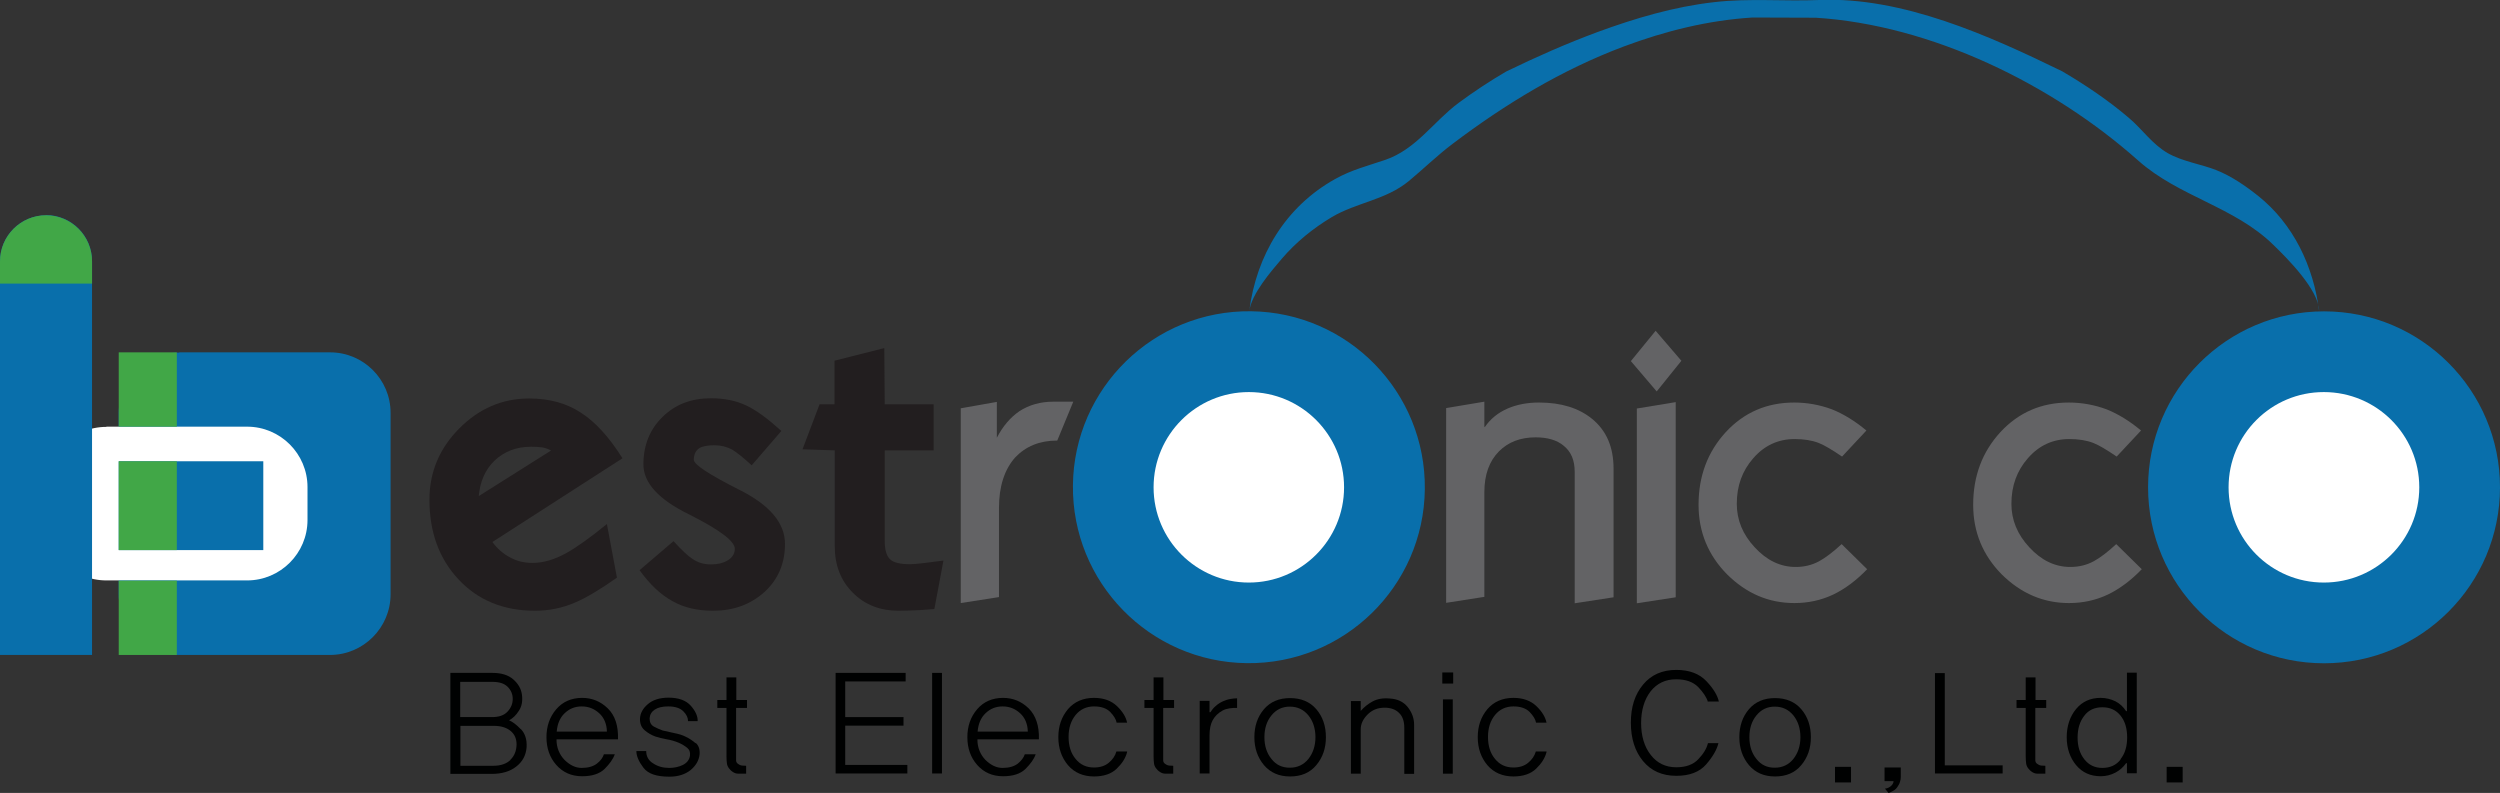 <?xml version="1.0" encoding="UTF-8"?>
<svg id="_레이어_2" data-name="레이어 2" xmlns="http://www.w3.org/2000/svg" viewBox="0 0 117.07 37.13">
  <rect x="0" y="0" width="117.07" height="37.13" fill="#333333" stroke="none"/>
  <defs>
    <style>
      .cls-1 {
        fill: #fff;
      }

      .cls-2 {
        fill: #41a747;
      }

      .cls-3 {
        fill: #221e1f;
      }

      .cls-4 {
        fill: #000101;
      }

      .cls-5 {
        fill: #096fab;
      }

      .cls-6 {
        fill: #636365;
      }
    </style>
  </defs>
  <g>
    <path class="cls-3" d="m23.05,25.37c.23.32.52.57.85.74.31.17.66.25,1.04.25.49,0,1.01-.15,1.56-.45.47-.26,1.11-.71,1.92-1.37l.47,2.51c-.79.56-1.45.95-1.97,1.17-.6.26-1.23.38-1.87.38-1.47,0-2.67-.49-3.58-1.47-.9-.96-1.36-2.2-1.36-3.73,0-1.28.46-2.39,1.39-3.33.93-.94,2.02-1.41,3.28-1.41.94,0,1.75.22,2.43.67.66.42,1.31,1.13,1.94,2.13l-6.09,3.92Zm2.76-4.27c-.12-.07-.26-.12-.42-.15-.15-.02-.32-.03-.52-.03-.69,0-1.26.22-1.71.65-.44.42-.68.98-.74,1.66l3.38-2.13Z"/>
    <path class="cls-3" d="m35.79,27.73c-.65.58-1.45.87-2.39.87-.73,0-1.36-.14-1.89-.44-.56-.3-1.08-.79-1.56-1.46l1.59-1.36c.38.42.68.7.9.84.25.17.53.25.85.25s.57-.06.77-.18c.23-.13.35-.32.35-.55,0-.36-.71-.89-2.14-1.61-1.43-.7-2.14-1.48-2.14-2.34,0-.9.3-1.65.9-2.23.59-.58,1.34-.87,2.26-.87.62,0,1.18.11,1.66.34.47.22,1.01.62,1.64,1.19l-1.39,1.61c-.41-.38-.72-.62-.92-.74-.25-.13-.52-.2-.82-.2s-.55.04-.7.13c-.18.11-.27.3-.27.55,0,.22.71.69,2.14,1.41,1.42.71,2.13,1.56,2.13,2.53,0,.91-.32,1.67-.97,2.26Z"/>
    <path class="cls-3" d="m43.75,28.52s-.23.02-.67.05c-.44.02-.77.03-1,.03-.87,0-1.58-.28-2.14-.84-.57-.57-.85-1.29-.85-2.18v-4.49l-1.51-.05.8-2.11h.7v-2.04l2.33-.59.02,2.63h2.29v2.16h-2.29v4.23c0,.42.08.71.25.87.17.16.48.23.94.23.14,0,.35-.02.62-.05.42-.06.74-.09.94-.12l-.42,2.24Z"/>
    <path class="cls-6" d="m46.68,20.5c.28-.54.63-.95,1.05-1.24.46-.3.99-.45,1.59-.45h.94l-.75,1.82c-.83,0-1.48.27-1.98.8-.5.57-.75,1.36-.75,2.36v4.17l-1.79.28v-9.12l1.69-.3v1.67Z"/>
  </g>
  <g>
    <path class="cls-6" d="m69.53,20c.26-.38.61-.67,1.07-.87.44-.19.93-.28,1.47-.28,1.04,0,1.87.26,2.49.77.67.55,1,1.32,1,2.33v6.02l-1.82.28v-6.16c0-.54-.17-.94-.52-1.22-.31-.26-.75-.39-1.31-.39-.71,0-1.28.22-1.71.65-.46.46-.69,1.1-.69,1.92v4.9l-1.79.28v-9.12l1.79-.3v1.17Z"/>
    <path class="cls-6" d="m78.74,16.89l-1.16,1.44-1.21-1.42,1.16-1.42,1.21,1.41Zm-.27,11.08l-1.82.28v-9.12l1.82-.3v9.14Z"/>
    <path class="cls-6" d="m87.44,26.65c-.5.52-1.03.92-1.59,1.19-.57.27-1.18.4-1.82.4-1.21,0-2.25-.45-3.15-1.34-.89-.9-1.34-1.99-1.34-3.26,0-1.34.42-2.47,1.27-3.4.86-.93,1.93-1.39,3.21-1.39.61,0,1.21.11,1.77.32.55.22,1.08.55,1.61.99l-1.14,1.22c-.47-.32-.84-.54-1.1-.64-.31-.12-.69-.18-1.12-.18-.77,0-1.42.3-1.94.9-.51.58-.77,1.29-.77,2.13,0,.76.28,1.44.84,2.04.56.61,1.2.92,1.92.92.4,0,.77-.09,1.1-.27.29-.16.64-.42,1.05-.8l1.19,1.17Z"/>
  </g>
  <path class="cls-6" d="m100.3,26.65c-.5.52-1.03.92-1.59,1.19-.57.27-1.18.4-1.82.4-1.2,0-2.25-.45-3.15-1.34-.89-.9-1.34-1.99-1.34-3.26,0-1.34.42-2.47,1.27-3.4.86-.93,1.93-1.39,3.21-1.39.61,0,1.21.11,1.77.32.55.22,1.08.55,1.61.99l-1.14,1.22c-.47-.32-.84-.54-1.1-.64-.31-.12-.69-.18-1.12-.18-.77,0-1.42.3-1.94.9-.51.58-.77,1.29-.77,2.13,0,.76.28,1.44.84,2.04.56.61,1.2.92,1.92.92.4,0,.77-.09,1.1-.27.29-.16.64-.42,1.05-.8l1.19,1.17Z"/>
  <circle class="cls-5" cx="58.48" cy="22.82" r="8.24" transform="translate(34.97 81.02) rotate(-89.32)"/>
  <path class="cls-1" d="m62.94,22.82c0,2.46-2,4.46-4.46,4.46s-4.46-2-4.46-4.46,2-4.46,4.46-4.46,4.46,2,4.46,4.46Z"/>
  <path class="cls-5" d="m117.07,22.82c0,4.55-3.69,8.24-8.24,8.24s-8.24-3.69-8.24-8.24,3.69-8.24,8.24-8.24,8.24,3.69,8.24,8.24Z"/>
  <path class="cls-1" d="m113.29,22.82c0,2.46-2,4.46-4.47,4.46s-4.46-2-4.46-4.46,1.99-4.46,4.46-4.46,4.47,2,4.47,4.46Z"/>
  <g>
    <path class="cls-4" d="m24.39,34.14c.2.21.29.49.27.85-.03.38-.19.68-.49.91-.29.23-.68.34-1.15.34h-1.93v-4.73h1.97c.42,0,.74.1.97.3.23.2.37.43.41.71.04.3,0,.55-.14.76-.13.21-.29.36-.46.45.16.07.34.2.54.41Zm-.62-.82c.16-.17.24-.37.24-.59s-.08-.41-.24-.57c-.16-.16-.4-.23-.72-.23h-1.5v1.65h1.49c.32,0,.56-.08.72-.25Zm.13,2.26c.19-.18.28-.42.29-.71,0-.28-.09-.49-.29-.65-.2-.16-.46-.23-.78-.23h-1.56v1.87h1.54c.34,0,.61-.09.8-.27Z"/>
    <path class="cls-4" d="m26.06,34.63c0,.39.14.71.38.96.25.24.51.37.8.37.3,0,.54-.07.71-.2.17-.13.28-.28.33-.44h.51c-.08.23-.25.46-.48.69-.24.23-.59.34-1.05.34-.5,0-.9-.18-1.21-.53-.31-.35-.46-.79-.46-1.3s.15-.95.46-1.31c.3-.35.71-.53,1.21-.53.46,0,.86.16,1.2.49.34.33.5.81.48,1.45h-2.86Zm2.36-.38c-.01-.35-.13-.64-.36-.85-.23-.21-.5-.32-.82-.32s-.58.11-.8.32c-.22.21-.34.5-.37.86h2.35Z"/>
    <path class="cls-4" d="m32.57,34.78c.15.13.21.31.19.55-.03.28-.17.52-.42.73-.25.2-.58.31-.99.31-.6,0-1-.13-1.22-.42-.22-.29-.33-.55-.33-.78h.46c0,.25.11.45.33.58.21.14.46.21.75.21.24,0,.45-.05.64-.14.19-.1.3-.24.33-.43.02-.16-.02-.28-.13-.37-.11-.09-.24-.17-.4-.24-.17-.07-.36-.13-.56-.16-.2-.04-.38-.08-.53-.13-.19-.07-.36-.17-.51-.3-.15-.13-.22-.32-.21-.54.01-.25.13-.47.36-.67.23-.2.55-.31.98-.31.47,0,.82.13,1.04.38.22.25.33.49.32.72h-.45c0-.16-.07-.31-.22-.46-.15-.15-.38-.23-.71-.23-.27,0-.48.05-.63.15-.15.1-.23.24-.24.41,0,.18.06.31.21.39.15.08.29.14.41.18.16.04.34.08.54.12.2.04.38.09.53.17.17.08.32.18.47.31Z"/>
    <path class="cls-4" d="m34.47,33.16v2.22c0,.09,0,.16,0,.23,0,.06.03.12.09.16.05.04.11.07.19.08.08,0,.14.01.19.01v.37h-.36c-.1,0-.19-.03-.26-.08-.08-.05-.14-.11-.19-.18-.05-.07-.08-.14-.09-.22-.01-.08-.02-.19-.02-.33v-2.27h-.43v-.37h.43v-1.06h.46v1.06h.5v.37h-.5Z"/>
    <path class="cls-4" d="m39.13,36.22v-4.71h3.28v.4h-2.83v1.67h2.73v.4h-2.73v1.84h2.91v.4h-3.36Z"/>
    <path class="cls-4" d="m43.65,36.22v-4.71h.46v4.71h-.46Z"/>
    <path class="cls-4" d="m45.77,34.63c0,.39.14.71.38.96.25.24.51.37.8.37.3,0,.54-.07.71-.2.16-.13.28-.28.33-.44h.51c-.08.23-.25.46-.48.69-.24.23-.59.34-1.05.34-.5,0-.9-.18-1.21-.53-.31-.35-.46-.79-.46-1.3s.15-.95.46-1.31c.3-.35.71-.53,1.21-.53.46,0,.86.16,1.2.49.33.33.5.81.48,1.45h-2.86Zm2.36-.38c-.01-.35-.13-.64-.36-.85-.23-.21-.5-.32-.82-.32s-.58.11-.8.32c-.22.21-.34.5-.37.86h2.35Z"/>
    <path class="cls-4" d="m52.78,35.22c-.07.28-.24.54-.49.78-.25.24-.61.36-1.06.36-.51,0-.92-.18-1.22-.53-.3-.36-.45-.79-.45-1.31s.15-.95.45-1.31c.3-.35.71-.53,1.22-.53.45,0,.81.13,1.08.39.27.26.42.52.47.77h-.49c-.03-.16-.13-.32-.3-.5-.17-.17-.42-.26-.76-.26s-.64.13-.86.4c-.22.27-.33.61-.33,1.03s.11.77.33,1.03c.22.27.5.4.86.4.28,0,.51-.07.69-.22.18-.15.3-.32.36-.53h.5Z"/>
    <path class="cls-4" d="m54.47,33.16v2.22c0,.09,0,.16,0,.23,0,.06.03.12.09.16.05.04.11.07.19.08.08,0,.14.01.19.01v.37h-.36c-.1,0-.19-.03-.26-.08-.08-.05-.14-.11-.19-.18-.05-.07-.08-.14-.09-.22-.01-.08-.02-.19-.02-.33v-2.27h-.43v-.37h.43v-1.06h.46v1.06h.5v.37h-.5Z"/>
    <path class="cls-4" d="m57.91,33.15c-.1,0-.21,0-.33.02-.12.02-.24.05-.34.11-.2.11-.35.26-.45.44s-.15.42-.15.71v1.79h-.46v-3.4h.46v.53h.04c.07-.1.15-.21.25-.29.1-.09.21-.16.34-.22.11-.05.23-.09.36-.11.13-.02.22-.03.3-.03v.46Z"/>
    <path class="cls-4" d="m61.64,33.21c.3.35.45.79.45,1.31s-.15.95-.45,1.31c-.3.36-.71.53-1.23.53s-.92-.18-1.22-.53c-.3-.36-.45-.79-.45-1.31s.15-.96.45-1.31c.3-.35.71-.52,1.22-.52s.93.17,1.23.52Zm-.37,2.33c.22-.28.33-.62.33-1.02s-.11-.75-.33-1.02c-.22-.27-.51-.41-.87-.41s-.64.14-.86.41c-.22.27-.33.61-.33,1.02s.11.75.33,1.02c.22.28.5.41.86.41s.65-.14.87-.41Z"/>
    <path class="cls-4" d="m65.76,36.22v-2.14c0-.31-.08-.54-.25-.7-.16-.16-.39-.24-.67-.24-.32,0-.58.1-.8.32-.21.21-.32.44-.32.69v2.08h-.46v-3.4h.46v.46c.15-.17.33-.32.55-.44.22-.12.49-.17.81-.14.36.02.64.15.84.4.2.25.3.53.3.83v2.3h-.46Z"/>
    <path class="cls-4" d="m67.54,32.01v-.52h.51v.52h-.51Zm.03,4.22v-3.48h.46v3.48h-.46Z"/>
    <path class="cls-4" d="m72.42,35.22c-.07.28-.24.54-.49.78-.25.24-.61.36-1.06.36-.51,0-.92-.18-1.22-.53-.3-.36-.45-.79-.45-1.31s.15-.95.45-1.31c.3-.35.71-.53,1.22-.53.45,0,.81.13,1.08.39.27.26.42.52.47.77h-.49c-.03-.16-.13-.32-.3-.5-.17-.17-.42-.26-.76-.26s-.64.13-.86.4c-.22.27-.33.61-.33,1.03s.11.77.33,1.03c.22.27.5.4.86.4.28,0,.51-.07.69-.22.18-.15.3-.32.36-.53h.5Z"/>
    <path class="cls-4" d="m79.98,32.87c-.07-.23-.23-.46-.46-.7-.24-.24-.58-.36-1.03-.36-.5,0-.9.19-1.2.57-.29.38-.44.88-.44,1.48s.15,1.11.45,1.49c.3.39.7.58,1.2.58.45,0,.8-.13,1.03-.38.24-.25.39-.5.45-.75h.49c-.07.3-.26.63-.57.99-.31.36-.78.54-1.4.54-.66,0-1.18-.23-1.56-.69-.38-.46-.57-1.06-.57-1.8s.19-1.32.57-1.78c.38-.46.9-.69,1.56-.69.61,0,1.08.18,1.41.53s.52.67.58.95h-.5Z"/>
    <path class="cls-4" d="m84.35,33.21c.3.35.45.79.45,1.31s-.15.95-.45,1.31c-.3.36-.71.53-1.23.53s-.92-.18-1.22-.53c-.3-.36-.45-.79-.45-1.31s.15-.96.45-1.31c.3-.35.71-.52,1.22-.52s.93.17,1.23.52Zm-.37,2.33c.22-.28.33-.62.33-1.02s-.11-.75-.33-1.02c-.22-.27-.51-.41-.87-.41s-.64.14-.86.41c-.22.27-.33.61-.33,1.02s.11.75.33,1.02c.22.28.5.41.86.41s.65-.14.87-.41Z"/>
    <path class="cls-4" d="m85.93,36.64v-.73h.75v.73h-.75Z"/>
    <path class="cls-4" d="m89.01,36.38c0,.08-.01.16-.04.24-.02.08-.07.16-.13.25-.06.08-.12.13-.2.17-.07.04-.14.07-.2.1l-.17-.21c.12-.01.21-.06.29-.13.08-.08.11-.15.11-.22h-.42v-.64h.76v.46Z"/>
    <path class="cls-4" d="m90.61,36.22v-4.7h.46v4.32h2.71v.38h-3.17Z"/>
    <path class="cls-4" d="m95.31,33.16v2.22c0,.09,0,.16,0,.23,0,.06.03.12.09.16.05.04.11.07.19.08.08,0,.14.01.19.01v.37h-.36c-.1,0-.19-.03-.26-.08-.08-.05-.14-.11-.19-.18-.05-.07-.08-.14-.09-.22-.01-.08-.02-.19-.02-.33v-2.27h-.43v-.37h.43v-1.06h.46v1.06h.5v.37h-.5Z"/>
    <path class="cls-4" d="m99.6,36.22v-.48h-.04c-.13.18-.29.33-.5.44s-.44.17-.69.17c-.47,0-.86-.17-1.15-.52s-.44-.79-.44-1.31.15-.97.44-1.32.68-.52,1.15-.52c.25,0,.48.06.69.16.21.11.37.26.5.46h.04v-1.8h.46v4.71h-.46Zm-.3-.67c.21-.26.31-.6.31-1.02s-.1-.76-.31-1.02c-.21-.26-.49-.39-.85-.39s-.65.13-.85.4c-.21.27-.31.61-.31,1.02s.1.74.31,1.01c.21.27.49.41.85.41s.65-.13.85-.39Z"/>
    <path class="cls-4" d="m101.46,36.64v-.73h.75v.73h-.75Z"/>
  </g>
  <path class="cls-5" d="m85.03.83c5.41.34,11.07,3.11,15.1,6.69,1.9,1.69,4.5,2.16,6.32,3.94.63.61,2.15,2.12,2.15,3.11-.26-2.09-1.2-4.08-2.86-5.4-.59-.47-1.26-.93-1.97-1.21-.69-.27-1.58-.4-2.26-.79-.73-.42-1.19-1.12-1.82-1.65-.96-.82-2.03-1.54-3.12-2.18-3.4-1.66-7.48-3.5-11.37-3.34-1.64.07-3.28-.09-4.92.1-1.87.21-3.7.75-5.47,1.4-1.46.54-2.88,1.17-4.28,1.85-.77.45-1.51.94-2.23,1.47-1.19.89-1.98,2.17-3.44,2.67-.82.28-1.57.46-2.35.9-2.31,1.29-3.68,3.57-4.01,6.18.11-.82,1.03-1.87,1.53-2.46.66-.77,1.46-1.42,2.33-1.94,1.16-.69,2.53-.8,3.61-1.69.7-.58,1.33-1.2,2.06-1.75,2.46-1.86,5.1-3.46,8-4.55,1.95-.73,3.96-1.23,6.04-1.36"/>
  <path class="cls-5" d="m8.4,16.5h7.06c1.56,0,2.83,1.27,2.83,2.83v8.5c0,1.56-1.27,2.84-2.84,2.84h-7.06c-1.56,0-2.83-1.27-2.83-2.83v-8.5c0-1.56,1.27-2.83,2.83-2.83Z"/>
  <path class="cls-1" d="m4.99,19.98h6.58c1.56,0,2.83,1.27,2.83,2.83v1.54c0,1.56-1.27,2.83-2.83,2.83h-6.59c-1.56,0-2.83-1.27-2.83-2.83v-1.53c0-1.56,1.27-2.83,2.83-2.83Z"/>
  <rect class="cls-5" x="5.56" y="21.6" width="6.77" height="4.16"/>
  <rect class="cls-2" x="5.56" y="16.5" width="2.72" height="3.48"/>
  <rect class="cls-2" x="5.56" y="21.6" width="2.72" height="4.16"/>
  <rect class="cls-2" x="5.56" y="27.19" width="2.72" height="3.48"/>
  <path class="cls-5" d="m2.16,10.08c-1.19,0-2.16.97-2.16,2.16v18.43h4.31V12.23c0-1.19-.97-2.16-2.16-2.16Z"/>
  <path class="cls-2" d="m2.16,10.08c-1.19,0-2.16.97-2.16,2.16v1.04h4.31v-1.04c0-1.19-.97-2.16-2.16-2.16Z"/>
</svg>